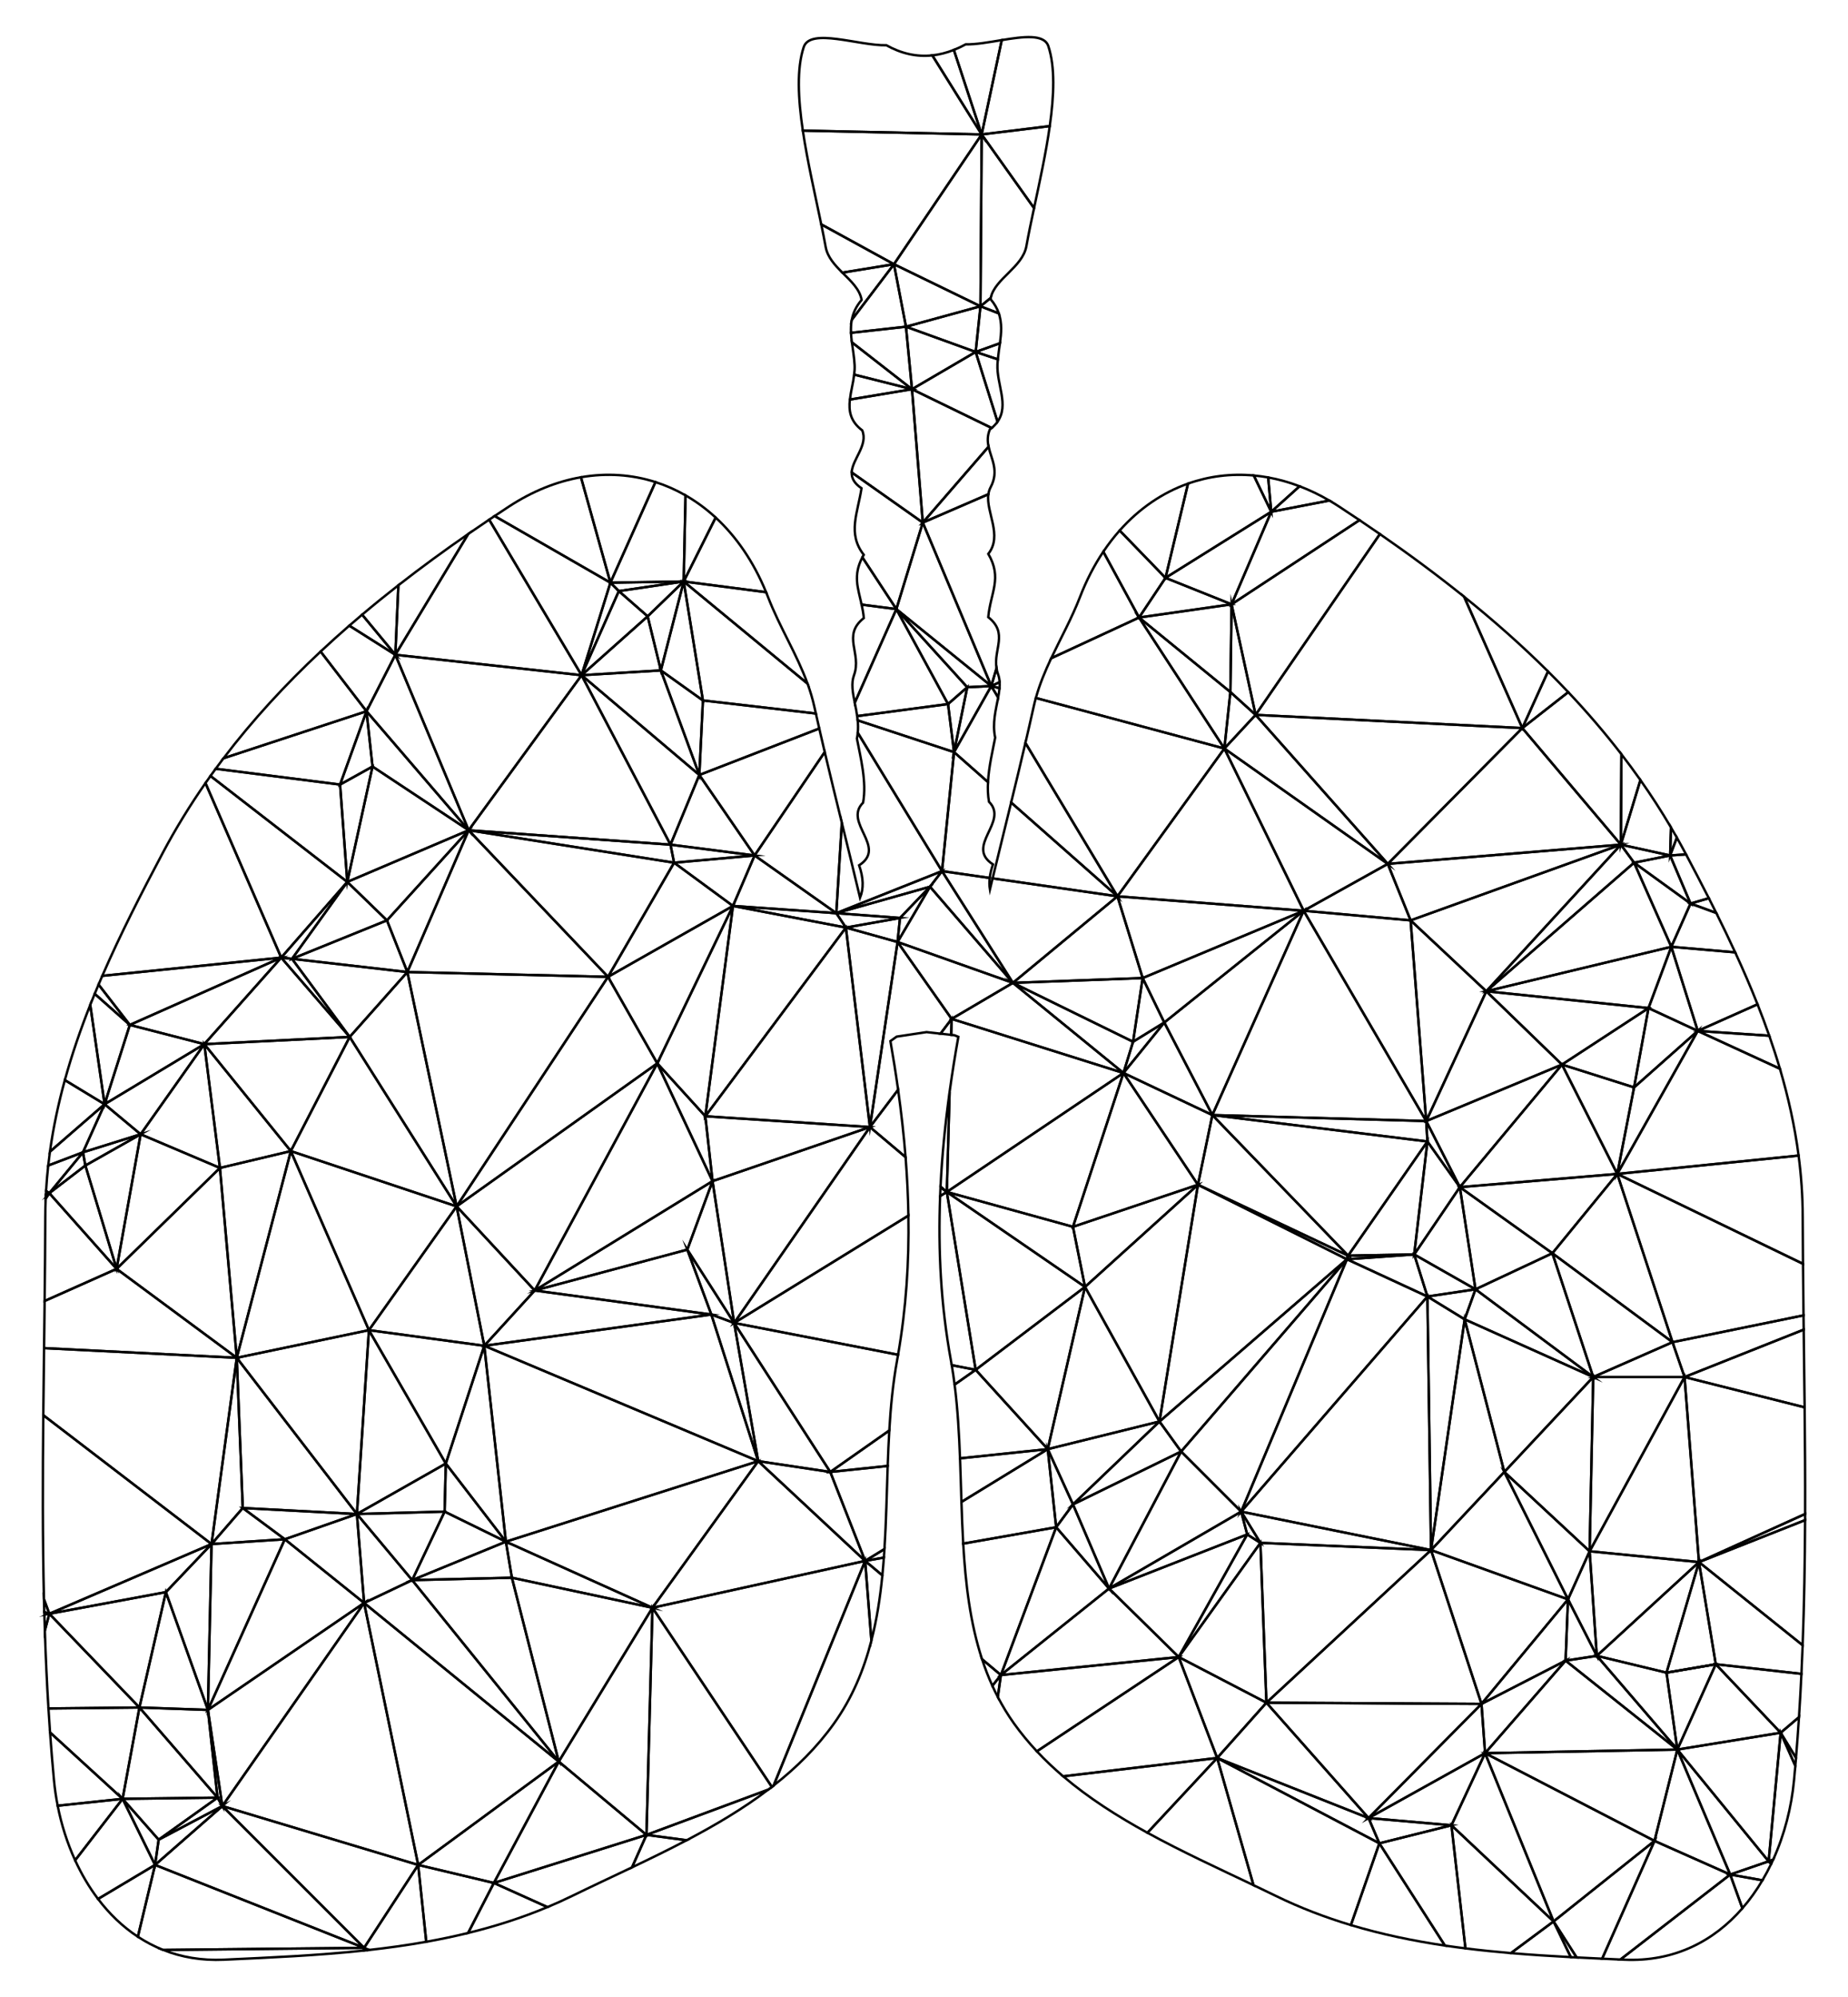 <?xml version="1.0" encoding="utf-8"?>
<!DOCTYPE svg PUBLIC "-//W3C//DTD SVG 1.1//EN" "http://www.w3.org/Graphics/SVG/1.1/DTD/svg11.dtd">
<svg xmlns="http://www.w3.org/2000/svg" xmlns:xlink="http://www.w3.org/1999/xlink" version="1.1" id="Layer_1" x="0px" y="0px" viewBox="0 0 1538.102 1661.737" enable-background="new 0 0 1538.102 1661.737" xml:space="preserve">
<g>
	<path fill="none" stroke="#000000" stroke-width="2" stroke-miterlimit="10" d="M1500.35,1369.05   c1.305-34.677,1.887-69.385,2.04-104.106l-88.339,34.925L1500.35,1369.05z"/>
	<path fill="none" stroke="#000000" stroke-width="2" stroke-miterlimit="10" d="M1501.999,1171.077   c-0.224-21.548-0.503-43.094-0.767-64.634l-99.181,39.426L1501.999,1171.077z"/>
	<path fill="none" stroke="#000000" stroke-width="2" stroke-miterlimit="10" d="M1502.389,1264.944   c0.008-1.709,0.016-3.418,0.021-5.126l-88.36,40.051L1502.389,1264.944z"/>
	<path fill="none" stroke="#000000" stroke-width="2" stroke-miterlimit="10" d="M1414.051,1299.869l88.36-40.051   c0.095-29.576-0.104-59.161-0.412-88.741l-99.948-25.208L1414.051,1299.869z"/>
	<path fill="none" stroke="#000000" stroke-width="2" stroke-miterlimit="10" d="M1500.641,1051.67   c-0.112-13.121-0.198-26.238-0.235-39.35c-0.049-17.183-1.246-34.078-3.422-50.715l-150.934,15.263L1500.641,1051.67z"/>
	<path fill="none" stroke="#000000" stroke-width="2" stroke-miterlimit="10" d="M1346.051,976.868l150.934-15.263   c-3.221-24.625-8.59-48.685-15.554-72.282l-68.38-31.455L1346.051,976.868z"/>
	<path fill="none" stroke="#000000" stroke-width="2" stroke-miterlimit="10" d="M1481.431,889.323   c-2.722-9.224-5.69-18.377-8.868-27.465l-59.512-3.99L1481.431,889.323z"/>
	<path fill="none" stroke="#000000" stroke-width="2" stroke-miterlimit="10" d="M1494.811,1462.774   c0.936-11.281,1.763-22.568,2.496-33.859l-15.256,12.953L1494.811,1462.774z"/>
	<path fill="none" stroke="#000000" stroke-width="2" stroke-miterlimit="10" d="M1403.287,710.951   c-0.177-0.334-0.354-0.668-0.531-1.002c-2.311-4.357-4.682-8.667-7.098-12.941l-5.608,14.86L1403.287,710.951z"/>
	<path fill="none" stroke="#000000" stroke-width="2" stroke-miterlimit="10" d="M1428.454,759.695   c-2.041-4.1-4.101-8.189-6.177-12.271l-15.226,4.444L1428.454,759.695z"/>
	<path fill="none" stroke="#000000" stroke-width="2" stroke-miterlimit="10" d="M1472.563,861.858   c-3.068-8.773-6.331-17.486-9.763-26.144l-49.75,22.154L1472.563,861.858z"/>
	<path fill="none" stroke="#000000" stroke-width="2" stroke-miterlimit="10" d="M1407.051,751.868l15.226-4.444   c-6.22-12.23-12.58-24.383-18.99-36.473l-13.236,0.917L1407.051,751.868z"/>
	<path fill="none" stroke="#000000" stroke-width="2" stroke-miterlimit="10" d="M1428.051,1384.869l71.291,7.995   c0.379-7.936,0.709-15.874,1.008-23.814l-86.299-69.182L1428.051,1384.869z"/>
	<path fill="none" stroke="#000000" stroke-width="2" stroke-miterlimit="10" d="M1392.051,1116.868l109.037-22.318   c-0.17-14.297-0.325-28.591-0.447-42.881l-154.591-74.802L1392.051,1116.868z"/>
	<polygon fill="none" stroke="#000000" stroke-width="2" stroke-miterlimit="10" points="1346.051,976.868 1413.051,857.868    1360.051,904.868  "/>
	<path fill="none" stroke="#000000" stroke-width="2" stroke-miterlimit="10" d="M1402.051,1145.868l99.181-39.426   c-0.049-3.964-0.096-7.928-0.143-11.892l-109.037,22.318L1402.051,1145.868z"/>
	<path fill="none" stroke="#000000" stroke-width="2" stroke-miterlimit="10" d="M1413.051,857.868l49.75-22.154   c-5.773-14.561-12.02-28.965-18.602-43.24l-53.148-4.606L1413.051,857.868z"/>
	<path fill="none" stroke="#000000" stroke-width="2" stroke-miterlimit="10" d="M1391.051,787.868l53.148,4.606   c-5.072-11-10.34-21.923-15.745-32.78l-21.403-7.826L1391.051,787.868z"/>
	<path fill="none" stroke="#000000" stroke-width="2" stroke-miterlimit="10" d="M1494.252,1469.399   c0.192-2.208,0.376-4.417,0.559-6.625l-12.76-20.905L1494.252,1469.399z"/>
	<path fill="none" stroke="#000000" stroke-width="2" stroke-miterlimit="10" d="M1482.051,1441.869l15.256-12.953   c0.78-12.012,1.461-24.029,2.035-36.051l-71.291-7.995L1482.051,1441.869z"/>
	<path fill="none" stroke="#000000" stroke-width="2" stroke-miterlimit="10" d="M1472.051,1548.869l3.799-1.473   c9.41-20.745,15.223-43.511,17.333-66.033c0.374-3.987,0.724-7.975,1.07-11.963l-12.201-27.531L1472.051,1548.869z"/>
	<path fill="none" stroke="#000000" stroke-width="2" stroke-miterlimit="10" d="M1474.261,1550.803   c0.54-1.13,1.07-2.265,1.588-3.407l-3.799,1.473L1474.261,1550.803z"/>
	<path fill="none" stroke="#000000" stroke-width="2" stroke-miterlimit="10" d="M1395.658,697.008   c-1.605-2.839-3.233-5.661-4.883-8.465l-0.724,23.325L1395.658,697.008z"/>
	<polygon fill="none" stroke="#000000" stroke-width="2" stroke-miterlimit="10" points="1472.051,1548.869 1482.051,1441.869    1396.051,1455.869  "/>
	<path fill="none" stroke="#000000" stroke-width="2" stroke-miterlimit="10" d="M1450.197,1587.941   c6.212-7.151,11.775-14.971,16.684-23.281l-26.831-4.791L1450.197,1587.941z"/>
	<polygon fill="none" stroke="#000000" stroke-width="2" stroke-miterlimit="10" points="1440.051,1559.869 1472.051,1548.869    1396.051,1455.869  "/>
	<path fill="none" stroke="#000000" stroke-width="2" stroke-miterlimit="10" d="M1440.051,1559.869l26.831,4.791   c2.651-4.486,5.112-9.113,7.38-13.857l-2.211-1.934L1440.051,1559.869z"/>
	<polygon fill="none" stroke="#000000" stroke-width="2" stroke-miterlimit="10" points="1377.051,1531.869 1440.051,1559.869    1396.051,1455.869  "/>
	<polygon fill="none" stroke="#000000" stroke-width="2" stroke-miterlimit="10" points="1482.051,1441.869 1428.051,1384.869    1396.051,1455.869  "/>
	<path fill="none" stroke="#000000" stroke-width="2" stroke-miterlimit="10" d="M1348.677,1630.584   c1.023,0.047,2.046,0.094,3.068,0.141c41.884,1.92,74.842-15.606,98.452-42.784l-10.147-28.072L1348.677,1630.584z"/>
	<path fill="none" stroke="#000000" stroke-width="2" stroke-miterlimit="10" d="M1390.051,711.868l0.724-23.325   c-7.981-13.558-16.479-26.703-25.45-39.453l-16.275,53.777L1390.051,711.868z"/>
	<polygon fill="none" stroke="#000000" stroke-width="2" stroke-miterlimit="10" points="1414.051,1299.869 1402.051,1145.868    1323.051,1290.869  "/>
	<polygon fill="none" stroke="#000000" stroke-width="2" stroke-miterlimit="10" points="1396.051,1455.869 1428.051,1384.869    1387.051,1391.869  "/>
	<path fill="none" stroke="#000000" stroke-width="2" stroke-miterlimit="10" d="M1377.051,1531.869l-43.562,98.015   c5.067,0.237,10.13,0.469,15.188,0.7l91.374-70.716L1377.051,1531.869z"/>
	<polygon fill="none" stroke="#000000" stroke-width="2" stroke-miterlimit="10" points="1323.051,1290.869 1402.051,1145.868    1326.051,1145.868  "/>
	<polygon fill="none" stroke="#000000" stroke-width="2" stroke-miterlimit="10" points="1428.051,1384.869 1414.051,1299.869    1387.051,1391.869  "/>
	<polygon fill="none" stroke="#000000" stroke-width="2" stroke-miterlimit="10" points="1413.051,857.868 1391.051,787.868    1372.051,838.868  "/>
	<polygon fill="none" stroke="#000000" stroke-width="2" stroke-miterlimit="10" points="1392.051,1116.868 1346.051,976.868    1292.051,1042.868  "/>
	<path fill="none" stroke="#000000" stroke-width="2" stroke-miterlimit="10" d="M1365.325,649.091   c-5.12-7.277-10.395-14.424-15.81-21.451l-0.464,75.229L1365.325,649.091z"/>
	
		<line fill="none" stroke="#000000" stroke-width="2" stroke-miterlimit="10" x1="1387.051" y1="1391.869" x2="1428.051" y2="1384.869"/>
	<path fill="none" stroke="#000000" stroke-width="2" stroke-miterlimit="10" d="M1349.051,702.868l0.464-75.229   c-13.873-18.003-28.682-35.205-44.26-51.691l-38.204,29.919L1349.051,702.868z"/>
	<polygon fill="none" stroke="#000000" stroke-width="2" stroke-miterlimit="10" points="1387.051,1391.869 1414.051,1299.869    1329.051,1377.869  "/>
	<polygon fill="none" stroke="#000000" stroke-width="2" stroke-miterlimit="10" points="1329.051,1377.869 1323.051,1290.869    1305.051,1330.869  "/>
	<path fill="none" stroke="#000000" stroke-width="2" stroke-miterlimit="10" d="M1293.051,1598.869l19.184,29.975   c7.088,0.367,14.174,0.71,21.254,1.041l43.562-98.015L1293.051,1598.869z"/>
	<polygon fill="none" stroke="#000000" stroke-width="2" stroke-miterlimit="10" points="1360.051,904.868 1413.051,857.868    1372.051,838.868  "/>
	<polygon fill="none" stroke="#000000" stroke-width="2" stroke-miterlimit="10" points="1329.051,1377.869 1414.051,1299.869    1323.051,1290.869  "/>
	<polygon fill="none" stroke="#000000" stroke-width="2" stroke-miterlimit="10" points="1391.051,787.868 1407.051,751.868    1360.051,717.868  "/>
	<polygon fill="none" stroke="#000000" stroke-width="2" stroke-miterlimit="10" points="1407.051,751.868 1390.051,711.868    1360.051,717.868  "/>
	<polygon fill="none" stroke="#000000" stroke-width="2" stroke-miterlimit="10" points="1387.051,1391.869 1329.051,1377.869    1396.051,1455.869  "/>
	<polygon fill="none" stroke="#000000" stroke-width="2" stroke-miterlimit="10" points="1402.051,1145.868 1392.051,1116.868    1326.051,1145.868  "/>
	<polygon fill="none" stroke="#000000" stroke-width="2" stroke-miterlimit="10" points="1323.051,1290.869 1326.051,1145.868    1252.051,1224.869  "/>
	<polygon fill="none" stroke="#000000" stroke-width="2" stroke-miterlimit="10" points="1326.051,1145.868 1392.051,1116.868    1292.051,1042.868  "/>
	<polygon fill="none" stroke="#000000" stroke-width="2" stroke-miterlimit="10" points="1396.051,1455.869 1329.051,1377.869    1303.051,1381.869  "/>
	<polygon fill="none" stroke="#000000" stroke-width="2" stroke-miterlimit="10" points="1236.051,1458.869 1377.051,1531.869    1396.051,1455.869  "/>
	<polygon fill="none" stroke="#000000" stroke-width="2" stroke-miterlimit="10" points="1236.051,1458.869 1396.051,1455.869    1303.051,1381.869  "/>
	<polygon fill="none" stroke="#000000" stroke-width="2" stroke-miterlimit="10" points="1390.051,711.868 1349.051,702.868    1360.051,717.868  "/>
	<polygon fill="none" stroke="#000000" stroke-width="2" stroke-miterlimit="10" points="1372.051,838.868 1391.051,787.868    1237.051,824.868  "/>
	<polygon fill="none" stroke="#000000" stroke-width="2" stroke-miterlimit="10" points="1237.051,824.868 1391.051,787.868    1360.051,717.868  "/>
	<polygon fill="none" stroke="#000000" stroke-width="2" stroke-miterlimit="10" points="1360.051,904.868 1372.051,838.868    1300.051,885.868  "/>
	<polygon fill="none" stroke="#000000" stroke-width="2" stroke-miterlimit="10" points="1293.051,1598.869 1377.051,1531.869    1236.051,1458.869  "/>
	<polygon fill="none" stroke="#000000" stroke-width="2" stroke-miterlimit="10" points="1372.051,838.868 1237.051,824.868    1300.051,885.868  "/>
	<polygon fill="none" stroke="#000000" stroke-width="2" stroke-miterlimit="10" points="1208.051,1518.869 1293.051,1598.869    1236.051,1458.869  "/>
	<polygon fill="none" stroke="#000000" stroke-width="2" stroke-miterlimit="10" points="1300.051,885.868 1346.051,976.868    1360.051,904.868  "/>
	<polygon fill="none" stroke="#000000" stroke-width="2" stroke-miterlimit="10" points="1360.051,717.868 1349.051,702.868    1237.051,824.868  "/>
	<polygon fill="none" stroke="#000000" stroke-width="2" stroke-miterlimit="10" points="1215.051,987.868 1346.051,976.868    1300.051,885.868  "/>
	<polygon fill="none" stroke="#000000" stroke-width="2" stroke-miterlimit="10" points="1237.051,824.868 1349.051,702.868    1174.051,765.868  "/>
	<path fill="none" stroke="#000000" stroke-width="2" stroke-miterlimit="10" d="M1305.255,575.949   c-5.515-5.837-11.128-11.583-16.829-17.243l-21.376,47.162L1305.255,575.949z"/>
	<polygon fill="none" stroke="#000000" stroke-width="2" stroke-miterlimit="10" points="1349.051,702.868 1267.051,605.868    1155.051,718.868  "/>
	<polygon fill="none" stroke="#000000" stroke-width="2" stroke-miterlimit="10" points="1174.051,765.868 1349.051,702.868    1155.051,718.868  "/>
	<polygon fill="none" stroke="#000000" stroke-width="2" stroke-miterlimit="10" points="1292.051,1042.868 1346.051,976.868    1215.051,987.868  "/>
	<polygon fill="none" stroke="#000000" stroke-width="2" stroke-miterlimit="10" points="1233.051,1417.869 1236.051,1458.869    1303.051,1381.869  "/>
	<path fill="none" stroke="#000000" stroke-width="2" stroke-miterlimit="10" d="M1307.379,1628.588   c1.618,0.087,3.237,0.172,4.855,0.256l-19.184-29.975L1307.379,1628.588z"/>
	<polygon fill="none" stroke="#000000" stroke-width="2" stroke-miterlimit="10" points="1326.051,1145.868 1292.051,1042.868    1228.051,1072.868  "/>
	<polygon fill="none" stroke="#000000" stroke-width="2" stroke-miterlimit="10" points="1219.051,1097.868 1326.051,1145.868    1228.051,1072.868  "/>
	<polygon fill="none" stroke="#000000" stroke-width="2" stroke-miterlimit="10" points="1303.051,1381.869 1329.051,1377.869    1305.051,1330.869  "/>
	<path fill="none" stroke="#000000" stroke-width="2" stroke-miterlimit="10" d="M1288.426,558.706   c-22.089-21.935-45.511-42.583-69.842-62.156l48.466,109.318L1288.426,558.706z"/>
	<polygon fill="none" stroke="#000000" stroke-width="2" stroke-miterlimit="10" points="1252.051,1224.869 1326.051,1145.868    1219.051,1097.868  "/>
	<polygon fill="none" stroke="#000000" stroke-width="2" stroke-miterlimit="10" points="1305.051,1330.869 1323.051,1290.869    1252.051,1224.869  "/>
	<polygon fill="none" stroke="#000000" stroke-width="2" stroke-miterlimit="10" points="1215.051,987.868 1300.051,885.868    1187.051,932.868  "/>
	<polygon fill="none" stroke="#000000" stroke-width="2" stroke-miterlimit="10" points="1252.051,1224.869 1191.051,1289.869    1305.051,1330.869  "/>
	<path fill="none" stroke="#000000" stroke-width="2" stroke-miterlimit="10" d="M1257.552,1625.239   c16.581,1.407,33.207,2.458,49.827,3.349l-14.329-29.719L1257.552,1625.239z"/>
	<polygon fill="none" stroke="#000000" stroke-width="2" stroke-miterlimit="10" points="1188.051,949.868 1215.051,987.868    1187.051,932.868  "/>
	<polygon fill="none" stroke="#000000" stroke-width="2" stroke-miterlimit="10" points="1305.051,1330.869 1233.051,1417.869    1303.051,1381.869  "/>
	<polygon fill="none" stroke="#000000" stroke-width="2" stroke-miterlimit="10" points="1191.051,1289.869 1233.051,1417.869    1305.051,1330.869  "/>
	<polygon fill="none" stroke="#000000" stroke-width="2" stroke-miterlimit="10" points="1300.051,885.868 1237.051,824.868    1187.051,932.868  "/>
	<polygon fill="none" stroke="#000000" stroke-width="2" stroke-miterlimit="10" points="1292.051,1042.868 1215.051,987.868    1228.051,1072.868  "/>
	<path fill="none" stroke="#000000" stroke-width="2" stroke-miterlimit="10" d="M1208.051,1518.869l11.641,102.439   c12.578,1.575,25.206,2.858,37.861,3.931l35.498-26.37L1208.051,1518.869z"/>
	<path fill="none" stroke="#000000" stroke-width="2" stroke-miterlimit="10" d="M1045.05,594.868l103.444-150.464   c-5.633-3.903-11.29-7.765-16.967-11.587l-106.477,70.05L1045.05,594.868z"/>
	<path fill="none" stroke="#000000" stroke-width="2" stroke-miterlimit="10" d="M1267.051,605.868l-48.466-109.318   c-22.692-18.254-46.172-35.576-70.09-52.146L1045.05,594.868L1267.051,605.868z"/>
	<polygon fill="none" stroke="#000000" stroke-width="2" stroke-miterlimit="10" points="1267.051,605.868 1045.05,594.868    1155.051,718.868  "/>
	<polygon fill="none" stroke="#000000" stroke-width="2" stroke-miterlimit="10" points="1188.051,1078.868 1191.051,1289.869    1219.051,1097.868  "/>
	<path fill="none" stroke="#000000" stroke-width="2" stroke-miterlimit="10" d="M1148.051,1533.869l54.554,85.105   c5.684,0.844,11.38,1.62,17.087,2.334l-11.641-102.439L1148.051,1533.869z"/>
	<polygon fill="none" stroke="#000000" stroke-width="2" stroke-miterlimit="10" points="1228.051,1072.868 1215.051,987.868    1177.051,1043.868  "/>
	<polygon fill="none" stroke="#000000" stroke-width="2" stroke-miterlimit="10" points="1219.051,1097.868 1191.051,1289.869    1252.051,1224.869  "/>
	<polygon fill="none" stroke="#000000" stroke-width="2" stroke-miterlimit="10" points="1033.05,1257.869 1191.051,1289.869    1188.051,1078.868  "/>
	<path fill="none" stroke="#000000" stroke-width="2" stroke-miterlimit="10" d="M1025.05,502.868l106.477-70.05   c-5.612-3.777-11.242-7.518-16.888-11.221c-2.726-1.788-5.464-3.477-8.211-5.079l-48.377,9.35L1025.05,502.868z"/>
	<polygon fill="none" stroke="#000000" stroke-width="2" stroke-miterlimit="10" points="1191.051,1289.869 1054.05,1416.869    1233.051,1417.869  "/>
	<polygon fill="none" stroke="#000000" stroke-width="2" stroke-miterlimit="10" points="1233.051,1417.869 1139.051,1512.869    1236.051,1458.869  "/>
	<polygon fill="none" stroke="#000000" stroke-width="2" stroke-miterlimit="10" points="1237.051,824.868 1174.051,765.868    1187.051,932.868  "/>
	<polygon fill="none" stroke="#000000" stroke-width="2" stroke-miterlimit="10" points="1139.051,1512.869 1208.051,1518.869    1236.051,1458.869  "/>
	<polygon fill="none" stroke="#000000" stroke-width="2" stroke-miterlimit="10" points="1228.051,1072.868 1177.051,1043.868    1188.051,1078.868  "/>
	<polygon fill="none" stroke="#000000" stroke-width="2" stroke-miterlimit="10" points="1054.05,1416.869 1139.051,1512.869    1233.051,1417.869  "/>
	<polygon fill="none" stroke="#000000" stroke-width="2" stroke-miterlimit="10" points="1219.051,1097.868 1228.051,1072.868    1188.051,1078.868  "/>
	<polygon fill="none" stroke="#000000" stroke-width="2" stroke-miterlimit="10" points="1174.051,765.868 1085.05,757.868    1187.051,932.868  "/>
	<polygon fill="none" stroke="#000000" stroke-width="2" stroke-miterlimit="10" points="1121.051,1047.868 1033.05,1257.869    1188.051,1078.868  "/>
	<path fill="none" stroke="#000000" stroke-width="2" stroke-miterlimit="10" d="M1124.362,1601.925   c25.667,7.712,51.82,13.124,78.242,17.048l-54.554-85.105L1124.362,1601.925z"/>
	<polygon fill="none" stroke="#000000" stroke-width="2" stroke-miterlimit="10" points="1033.05,1257.869 1049.05,1283.869    1191.051,1289.869  "/>
	<polygon fill="none" stroke="#000000" stroke-width="2" stroke-miterlimit="10" points="1177.051,1043.868 1215.051,987.868    1188.051,949.868  "/>
	<polygon fill="none" stroke="#000000" stroke-width="2" stroke-miterlimit="10" points="1085.05,757.868 1009.05,927.868    1187.051,932.868  "/>
	<polygon fill="none" stroke="#000000" stroke-width="2" stroke-miterlimit="10" points="1049.05,1283.869 1054.05,1416.869    1191.051,1289.869  "/>
	<polygon fill="none" stroke="#000000" stroke-width="2" stroke-miterlimit="10" points="1139.051,1512.869 1148.051,1533.869    1208.051,1518.869  "/>
	<polygon fill="none" stroke="#000000" stroke-width="2" stroke-miterlimit="10" points="983.05,1207.869 1033.05,1257.869    1121.051,1047.868  "/>
	<polygon fill="none" stroke="#000000" stroke-width="2" stroke-miterlimit="10" points="1188.051,949.868 1122.051,1044.868    1177.051,1043.868  "/>
	<polygon fill="none" stroke="#000000" stroke-width="2" stroke-miterlimit="10" points="1177.051,1043.868 1121.051,1047.868    1188.051,1078.868  "/>
	<polygon fill="none" stroke="#000000" stroke-width="2" stroke-miterlimit="10" points="1187.051,932.868 1009.05,927.868    1188.051,949.868  "/>
	<polygon fill="none" stroke="#000000" stroke-width="2" stroke-miterlimit="10" points="1188.051,949.868 1009.05,927.868    1122.051,1044.868  "/>
	<path fill="none" stroke="#000000" stroke-width="2" stroke-miterlimit="10" d="M1106.427,416.518   c-8.197-4.781-16.477-8.731-24.778-11.889l-23.599,21.239L1106.427,416.518z"/>
	<polygon fill="none" stroke="#000000" stroke-width="2" stroke-miterlimit="10" points="1122.051,1044.868 1121.051,1047.868    1177.051,1043.868  "/>
	<polygon fill="none" stroke="#000000" stroke-width="2" stroke-miterlimit="10" points="1045.05,594.868 1019.05,622.868    1155.051,718.868  "/>
	<polygon fill="none" stroke="#000000" stroke-width="2" stroke-miterlimit="10" points="1155.051,718.868 1085.05,757.868    1174.051,765.868  "/>
	<polygon fill="none" stroke="#000000" stroke-width="2" stroke-miterlimit="10" points="1121.051,1047.868 965.05,1182.869    983.05,1207.869  "/>
	<polygon fill="none" stroke="#000000" stroke-width="2" stroke-miterlimit="10" points="1009.05,927.868 997.05,985.868    1122.051,1044.868  "/>
	<polygon fill="none" stroke="#000000" stroke-width="2" stroke-miterlimit="10" points="1155.051,718.868 1019.05,622.868    1085.05,757.868  "/>
	<polygon fill="none" stroke="#000000" stroke-width="2" stroke-miterlimit="10" points="969.05,850.868 1009.05,927.868    1085.05,757.868  "/>
	<path fill="none" stroke="#000000" stroke-width="2" stroke-miterlimit="10" d="M1148.051,1533.869l-135-71l30.237,105.828   c6.24,2.971,12.446,5.946,18.586,8.946c20.415,9.974,41.287,17.911,62.49,24.282L1148.051,1533.869z"/>
	<polygon fill="none" stroke="#000000" stroke-width="2" stroke-miterlimit="10" points="1013.05,1462.869 1148.051,1533.869    1139.051,1512.869  "/>
	<polygon fill="none" stroke="#000000" stroke-width="2" stroke-miterlimit="10" points="1054.05,1416.869 1013.05,1462.869    1139.051,1512.869  "/>
	<path fill="none" stroke="#000000" stroke-width="2" stroke-miterlimit="10" d="M955.017,1525.102   c28.675,15.732,58.895,29.611,88.27,43.596l-30.237-105.828L955.017,1525.102z"/>
	<polygon fill="none" stroke="#000000" stroke-width="2" stroke-miterlimit="10" points="1045.05,594.868 1025.05,502.868    1024.05,575.868  "/>
	<polygon fill="none" stroke="#000000" stroke-width="2" stroke-miterlimit="10" points="997.05,985.868 965.05,1182.869    1121.051,1047.868  "/>
	<path fill="none" stroke="#000000" stroke-width="2" stroke-miterlimit="10" d="M1081.65,404.629   c-8.713-3.315-17.448-5.753-26.133-7.328l2.534,28.567L1081.65,404.629z"/>
	<polygon fill="none" stroke="#000000" stroke-width="2" stroke-miterlimit="10" points="1122.051,1044.868 997.05,985.868    1121.051,1047.868  "/>
	<polygon fill="none" stroke="#000000" stroke-width="2" stroke-miterlimit="10" points="903.05,1070.868 965.05,1182.869    997.05,985.868  "/>
	<polygon fill="none" stroke="#000000" stroke-width="2" stroke-miterlimit="10" points="1049.05,1283.869 981.05,1378.869    1054.05,1416.869  "/>
	<path fill="none" stroke="#000000" stroke-width="2" stroke-miterlimit="10" d="M1055.516,397.301   c-4.009-0.727-8.006-1.272-11.986-1.636l14.521,30.203L1055.516,397.301z"/>
	<polygon fill="none" stroke="#000000" stroke-width="2" stroke-miterlimit="10" points="951.05,813.868 969.05,850.868    1085.05,757.868  "/>
	<polygon fill="none" stroke="#000000" stroke-width="2" stroke-miterlimit="10" points="1019.05,622.868 930.05,745.868    1085.05,757.868  "/>
	<polygon fill="none" stroke="#000000" stroke-width="2" stroke-miterlimit="10" points="1085.05,757.868 930.05,745.868    951.05,813.868  "/>
	<polygon fill="none" stroke="#000000" stroke-width="2" stroke-miterlimit="10" points="1038.05,1276.869 1049.05,1283.869    1033.05,1257.869  "/>
	<polygon fill="none" stroke="#000000" stroke-width="2" stroke-miterlimit="10" points="1038.05,1276.869 981.05,1378.869    1049.05,1283.869  "/>
	<polygon fill="none" stroke="#000000" stroke-width="2" stroke-miterlimit="10" points="1058.05,425.868 970.05,480.868    1025.05,502.868  "/>
	<path fill="none" stroke="#000000" stroke-width="2" stroke-miterlimit="10" d="M1058.05,425.868l-14.521-30.203   c-18.899-1.728-37.395,0.61-54.73,6.75l-18.75,78.453L1058.05,425.868z"/>
	<polygon fill="none" stroke="#000000" stroke-width="2" stroke-miterlimit="10" points="981.05,1378.869 1013.05,1462.869    1054.05,1416.869  "/>
	<path fill="none" stroke="#000000" stroke-width="2" stroke-miterlimit="10" d="M988.8,402.415   c-21.167,7.498-40.594,20.671-56.901,39.043l38.152,39.409L988.8,402.415z"/>
	<polygon fill="none" stroke="#000000" stroke-width="2" stroke-miterlimit="10" points="923.05,1321.869 981.05,1378.869    1038.05,1276.869  "/>
	<polygon fill="none" stroke="#000000" stroke-width="2" stroke-miterlimit="10" points="1024.05,575.868 1019.05,622.868    1045.05,594.868  "/>
	<polygon fill="none" stroke="#000000" stroke-width="2" stroke-miterlimit="10" points="1025.05,502.868 948.05,513.868    1024.05,575.868  "/>
	<polygon fill="none" stroke="#000000" stroke-width="2" stroke-miterlimit="10" points="923.05,1321.869 1038.05,1276.869    1033.05,1257.869  "/>
	<path fill="none" stroke="#000000" stroke-width="2" stroke-miterlimit="10" d="M884.887,1478.142   c21.108,17.962,45.015,33.18,70.13,46.959l58.033-62.233L884.887,1478.142z"/>
	<polygon fill="none" stroke="#000000" stroke-width="2" stroke-miterlimit="10" points="983.05,1207.869 923.05,1321.869    1033.05,1257.869  "/>
	<polygon fill="none" stroke="#000000" stroke-width="2" stroke-miterlimit="10" points="948.05,513.868 1019.05,622.868    1024.05,575.868  "/>
	<polygon fill="none" stroke="#000000" stroke-width="2" stroke-miterlimit="10" points="970.05,480.868 948.05,513.868    1025.05,502.868  "/>
	<polygon fill="none" stroke="#000000" stroke-width="2" stroke-miterlimit="10" points="969.05,850.868 935.05,892.868    1009.05,927.868  "/>
	<polygon fill="none" stroke="#000000" stroke-width="2" stroke-miterlimit="10" points="893.05,1251.869 923.05,1321.869    983.05,1207.869  "/>
	<polygon fill="none" stroke="#000000" stroke-width="2" stroke-miterlimit="10" points="893.05,1020.868 903.05,1070.868    997.05,985.868  "/>
	<path fill="none" stroke="#000000" stroke-width="2" stroke-miterlimit="10" d="M948.05,513.868l-73.124,33.887   c-5.024,10.636-9.566,21.477-12.779,33.057l156.904,42.057L948.05,513.868z"/>
	<path fill="none" stroke="#000000" stroke-width="2" stroke-miterlimit="10" d="M831.902,572.704   c0.146-1.729,0.188-3.414,0.094-5.055l-6.946,3.219L831.902,572.704z"/>
	<path fill="none" stroke="#000000" stroke-width="2" stroke-miterlimit="10" d="M1019.05,622.868l-156.904-42.057   c-0.656,2.365-1.264,4.757-1.801,7.189c-2.223,10.056-4.538,20.128-6.891,30.209l76.596,127.659L1019.05,622.868z"/>
	<path fill="none" stroke="#000000" stroke-width="2" stroke-miterlimit="10" d="M830.78,580.418   c0.498-2.653,0.911-5.227,1.121-7.714l-6.851-1.836L830.78,580.418z"/>
	<polygon fill="none" stroke="#000000" stroke-width="2" stroke-miterlimit="10" points="943.05,866.868 935.05,892.868    969.05,850.868  "/>
	<path fill="none" stroke="#000000" stroke-width="2" stroke-miterlimit="10" d="M833.05,1393.869l-2.576,18.229   c3.933,7.564,8.389,14.93,13.472,22.057c5.846,8.197,12.234,15.888,19.048,23.174l118.056-78.459L833.05,1393.869z"/>
	<polygon fill="none" stroke="#000000" stroke-width="2" stroke-miterlimit="10" points="1009.05,927.868 935.05,892.868    997.05,985.868  "/>
	<path fill="none" stroke="#000000" stroke-width="2" stroke-miterlimit="10" d="M981.05,1378.869l-118.056,78.459   c6.871,7.348,14.195,14.264,21.892,20.814l128.163-15.273L981.05,1378.869z"/>
	<path fill="none" stroke="#000000" stroke-width="2" stroke-miterlimit="10" d="M794.05,625.868l28.262,24.937   c0.683-12.911,3.9-26.135,5.982-36.987c-2.554-11.902,0.576-23.224,2.487-33.4l-5.73-9.55L794.05,625.868z"/>
	<path fill="none" stroke="#000000" stroke-width="2" stroke-miterlimit="10" d="M853.455,618.209   c-3.851,16.498-7.835,33.029-11.881,49.591l88.477,78.068L853.455,618.209z"/>
	<polygon fill="none" stroke="#000000" stroke-width="2" stroke-miterlimit="10" points="997.05,985.868 935.05,892.868    893.05,1020.868  "/>
	<polygon fill="none" stroke="#000000" stroke-width="2" stroke-miterlimit="10" points="965.05,1182.869 893.05,1251.869    983.05,1207.869  "/>
	<polygon fill="none" stroke="#000000" stroke-width="2" stroke-miterlimit="10" points="833.05,1393.869 981.05,1378.869    923.05,1321.869  "/>
	<polygon fill="none" stroke="#000000" stroke-width="2" stroke-miterlimit="10" points="903.05,1070.868 872.05,1205.869    965.05,1182.869  "/>
	<polygon fill="none" stroke="#000000" stroke-width="2" stroke-miterlimit="10" points="965.05,1182.869 872.05,1205.869    893.05,1251.869  "/>
	<polygon fill="none" stroke="#000000" stroke-width="2" stroke-miterlimit="10" points="943.05,866.868 969.05,850.868    951.05,813.868  "/>
	<path fill="none" stroke="#000000" stroke-width="2" stroke-miterlimit="10" d="M970.05,480.868l-38.152-39.409   c-4.82,5.43-9.369,11.31-13.607,17.637l29.759,54.773L970.05,480.868z"/>
	<polygon fill="none" stroke="#000000" stroke-width="2" stroke-miterlimit="10" points="812.05,1139.868 872.05,1205.869    903.05,1070.868  "/>
	<polygon fill="none" stroke="#000000" stroke-width="2" stroke-miterlimit="10" points="893.05,1251.869 879.05,1270.869    923.05,1321.869  "/>
	<path fill="none" stroke="#000000" stroke-width="2" stroke-miterlimit="10" d="M841.573,667.8   c-5.128,20.991-10.326,42.034-15.421,63.124l103.898,14.944L841.573,667.8z"/>
	<path fill="none" stroke="#000000" stroke-width="2" stroke-miterlimit="10" d="M784.05,724.868l39.703,5.711   c0.406-3.501,1.293-7.234,2.692-11.285c-23.609-15.213,13.459-35.438-3.299-52.114c-0.957-5.254-1.129-10.786-0.834-16.375   l-28.262-24.937L784.05,724.868z"/>
	<path fill="none" stroke="#000000" stroke-width="2" stroke-miterlimit="10" d="M918.292,459.095   c-7.494,11.188-14.027,23.753-19.391,37.64l0.003,0.005c-6.922,17.92-16.043,34.216-23.978,51.015l73.124-33.887L918.292,459.095z"/>
	<path fill="none" stroke="#000000" stroke-width="2" stroke-miterlimit="10" d="M831.996,567.649   c-0.128-2.246-0.512-4.408-1.271-6.472c-0.639-1.737-1.066-3.439-1.331-5.108l-4.343,14.799L831.996,567.649z"/>
	<polygon fill="none" stroke="#000000" stroke-width="2" stroke-miterlimit="10" points="951.05,813.868 843.05,817.868    943.05,866.868  "/>
	<polygon fill="none" stroke="#000000" stroke-width="2" stroke-miterlimit="10" points="930.05,745.868 843.05,817.868    951.05,813.868  "/>
	<path fill="none" stroke="#000000" stroke-width="2" stroke-miterlimit="10" d="M825.05,570.868l4.343-14.799   c-2.556-16.088,9.924-29.225-6.871-42.522c1.985-20.756,11.834-32.381,0.046-52.642c12.169-15.438-2.103-34.669,0.069-49.642   l-54.587,23.605L825.05,570.868z"/>
	<polygon fill="none" stroke="#000000" stroke-width="2" stroke-miterlimit="10" points="935.05,892.868 788.05,991.868    893.05,1020.868  "/>
	<polygon fill="none" stroke="#000000" stroke-width="2" stroke-miterlimit="10" points="843.05,817.868 935.05,892.868    943.05,866.868  "/>
	<path fill="none" stroke="#000000" stroke-width="2" stroke-miterlimit="10" d="M873.727,104.928   c3.607-25.582,4.518-49.345-1.177-66.495c-3.42-10.298-20.718-8.031-38.786-5.067l-16.713,78.502L873.727,104.928z"/>
	<polygon fill="none" stroke="#000000" stroke-width="2" stroke-miterlimit="10" points="792.05,847.868 935.05,892.868    843.05,817.868  "/>
	<path fill="none" stroke="#000000" stroke-width="2" stroke-miterlimit="10" d="M935.05,892.868l-143-45l-0.369,13.282l2.673,0.299   l3.282,1.313c-2.716,15.25-5.158,30.52-7.273,45.811l-2.314,83.295L935.05,892.868z"/>
	<path fill="none" stroke="#000000" stroke-width="2" stroke-miterlimit="10" d="M860.644,173.172   c4.691-22.005,9.921-45.821,13.082-68.244l-56.677,6.94L860.644,173.172z"/>
	<path fill="none" stroke="#000000" stroke-width="2" stroke-miterlimit="10" d="M843.05,817.868l87-72l-103.898-14.944   c-0.743,3.076-1.492,6.151-2.23,9.229c-0.504-3.022-0.562-6.19-0.17-9.574l-39.703-5.711L843.05,817.868z"/>
	<polygon fill="none" stroke="#000000" stroke-width="2" stroke-miterlimit="10" points="879.05,1270.869 833.05,1393.869    923.05,1321.869  "/>
	<polygon fill="none" stroke="#000000" stroke-width="2" stroke-miterlimit="10" points="893.05,1020.868 788.05,991.868    903.05,1070.868  "/>
	<polygon fill="none" stroke="#000000" stroke-width="2" stroke-miterlimit="10" points="788.05,991.868 812.05,1139.868    903.05,1070.868  "/>
	<polygon fill="none" stroke="#000000" stroke-width="2" stroke-miterlimit="10" points="768.05,434.868 746.05,506.868    825.05,570.868  "/>
	<path fill="none" stroke="#000000" stroke-width="2" stroke-miterlimit="10" d="M831.321,260.789   c-1.363-4.023-3.554-8.008-6.95-11.947c0.052-0.309,0.125-0.609,0.19-0.913l-8.51,6.939L831.321,260.789z"/>
	<polygon fill="none" stroke="#000000" stroke-width="2" stroke-miterlimit="10" points="872.05,1205.869 879.05,1270.869    893.05,1251.869  "/>
	<polygon fill="none" stroke="#000000" stroke-width="2" stroke-miterlimit="10" points="843.05,817.868 784.05,724.868    774.05,737.868  "/>
	<path fill="none" stroke="#000000" stroke-width="2" stroke-miterlimit="10" d="M833.764,33.366   c-10.626,1.743-21.517,3.727-30.009,3.538c-3.328,1.819-6.615,3.357-9.864,4.642l23.16,70.322L833.764,33.366z"/>
	<path fill="none" stroke="#000000" stroke-width="2" stroke-miterlimit="10" d="M822.637,411.263   c0.287-1.98,0.85-3.889,1.812-5.701c7.324-13.8,0.576-23.386-1.658-33.856l-54.74,63.162L822.637,411.263z"/>
	<path fill="none" stroke="#000000" stroke-width="2" stroke-miterlimit="10" d="M872.05,1205.869l-71.833,43.95   c0.375,11.602,0.808,23.181,1.469,34.673l77.364-13.624L872.05,1205.869z"/>
	<path fill="none" stroke="#000000" stroke-width="2" stroke-miterlimit="10" d="M735.653,1296.121   c0.173-2.362,0.337-4.726,0.487-7.097l-16.09,9.845L735.653,1296.121z"/>
	<path fill="none" stroke="#000000" stroke-width="2" stroke-miterlimit="10" d="M879.05,1270.869l-77.364,13.624   c1.916,33.323,5.759,65.91,15.676,96.187l15.688,13.189L879.05,1270.869z"/>
	<path fill="none" stroke="#000000" stroke-width="2" stroke-miterlimit="10" d="M734.391,1310.925   c0.484-4.911,0.901-9.847,1.263-14.804l-15.603,2.748L734.391,1310.925z"/>
	<path fill="none" stroke="#000000" stroke-width="2" stroke-miterlimit="10" d="M816.05,254.868l8.51-6.939   c3.485-16.151,26.54-25.403,29.726-43.183c1.753-9.78,3.986-20.446,6.358-31.574l-43.594-61.304L816.05,254.868z"/>
	<polygon fill="none" stroke="#000000" stroke-width="2" stroke-miterlimit="10" points="817.05,111.867 744.05,219.868    816.05,254.868  "/>
	<polygon fill="none" stroke="#000000" stroke-width="2" stroke-miterlimit="10" points="825.05,570.868 746.05,506.868    805.05,571.868  "/>
	<path fill="none" stroke="#000000" stroke-width="2" stroke-miterlimit="10" d="M738.831,1219.853   c0.343-9.865,0.751-19.706,1.329-29.483l-49.11,34.499L738.831,1219.853z"/>
	<path fill="none" stroke="#000000" stroke-width="2" stroke-miterlimit="10" d="M812.05,1139.868l-17.524,12.31   c2.541,20.059,3.721,40.633,4.51,61.354l73.014-7.664L812.05,1139.868z"/>
	<path fill="none" stroke="#000000" stroke-width="2" stroke-miterlimit="10" d="M720.05,1298.869l16.09-9.845   c1.442-22.848,1.889-46.076,2.691-69.171l-47.781,5.016L720.05,1298.869z"/>
	<path fill="none" stroke="#000000" stroke-width="2" stroke-miterlimit="10" d="M799.036,1213.533   c0.46,12.071,0.79,24.19,1.181,36.286l71.833-43.95L799.036,1213.533z"/>
	<path fill="none" stroke="#000000" stroke-width="2" stroke-miterlimit="10" d="M790.364,908.573   c-3.628,26.235-6.268,52.528-7.553,78.875l5.239,4.421L790.364,908.573z"/>
	<path fill="none" stroke="#000000" stroke-width="2" stroke-miterlimit="10" d="M753.708,962.892   c-1.486-18.716-3.594-37.405-6.205-56.064l-23.453,31.04L753.708,962.892z"/>
	<polygon fill="none" stroke="#000000" stroke-width="2" stroke-miterlimit="10" points="782.768,860.153 791.681,861.15    792.05,847.868  "/>
	<path fill="none" stroke="#000000" stroke-width="2" stroke-miterlimit="10" d="M830.497,299.016   c0.432-4.487,1.166-8.956,1.771-13.397l-20.218,7.248L830.497,299.016z"/>
	<path fill="none" stroke="#000000" stroke-width="2" stroke-miterlimit="10" d="M812.05,292.868l20.218-7.248   c1.145-8.396,1.809-16.693-0.947-24.831l-15.271-5.921L812.05,292.868z"/>
	<polygon fill="none" stroke="#000000" stroke-width="2" stroke-miterlimit="10" points="805.05,571.868 794.05,625.868    825.05,570.868  "/>
	<polygon fill="none" stroke="#000000" stroke-width="2" stroke-miterlimit="10" points="774.05,737.868 747.05,783.868    843.05,817.868  "/>
	<path fill="none" stroke="#000000" stroke-width="2" stroke-miterlimit="10" d="M830.245,350.919   c9.81-13.966-0.821-31.005-0.05-47.805c0.063-1.367,0.169-2.733,0.301-4.097l-18.446-6.149L830.245,350.919z"/>
	<polygon fill="none" stroke="#000000" stroke-width="2" stroke-miterlimit="10" points="789.05,585.868 794.05,625.868    805.05,571.868  "/>
	<polygon fill="none" stroke="#000000" stroke-width="2" stroke-miterlimit="10" points="747.05,783.868 792.05,847.868    843.05,817.868  "/>
	<path fill="none" stroke="#000000" stroke-width="2" stroke-miterlimit="10" d="M759.05,323.868l66.343,32.275   c2.003-1.685,3.592-3.43,4.852-5.224l-18.195-58.051L759.05,323.868z"/>
	<path fill="none" stroke="#000000" stroke-width="2" stroke-miterlimit="10" d="M825.955,1402.812   c1.422,3.127,2.927,6.223,4.52,9.285l2.576-18.229L825.955,1402.812z"/>
	<path fill="none" stroke="#000000" stroke-width="2" stroke-miterlimit="10" d="M793.89,41.545   c-6.104,2.414-12.071,3.906-17.91,4.535l41.07,65.788L793.89,41.545z"/>
	<path fill="none" stroke="#000000" stroke-width="2" stroke-miterlimit="10" d="M768.05,434.868l54.74-63.162   c-0.957-4.483-1.091-9.127,1.07-14.335c0.54-0.405,1.042-0.816,1.532-1.228l-66.343-32.275L768.05,434.868z"/>
	<path fill="none" stroke="#000000" stroke-width="2" stroke-miterlimit="10" d="M725.267,1365.156   c4.509-17.519,7.297-35.692,9.123-54.232l-14.341-12.056L725.267,1365.156z"/>
	<path fill="none" stroke="#000000" stroke-width="2" stroke-miterlimit="10" d="M817.362,1380.68   c2.466,7.529,5.31,14.914,8.593,22.132l7.095-8.943L817.362,1380.68z"/>
	<path fill="none" stroke="#000000" stroke-width="2" stroke-miterlimit="10" d="M643.901,1485.781   c19.063-14.974,36.172-31.89,50.251-51.628c15.117-21.194,24.8-44.455,31.116-68.996l-5.217-66.288L643.901,1485.781z"/>
	<polygon fill="none" stroke="#000000" stroke-width="2" stroke-miterlimit="10" points="749.05,763.868 747.05,783.868    774.05,737.868  "/>
	<path fill="none" stroke="#000000" stroke-width="2" stroke-miterlimit="10" d="M788.05,991.868l-5.579,3.436   c-1.743,45.373,0.62,90.901,8.947,136.554c0.251,1.379,0.491,2.762,0.726,4.148l19.906,3.862L788.05,991.868z"/>
	<path fill="none" stroke="#000000" stroke-width="2" stroke-miterlimit="10" d="M747.469,1127.338   c6.726-38.689,9.222-77.286,8.601-115.776l-145.02,89.306L747.469,1127.338z"/>
	<path fill="none" stroke="#000000" stroke-width="2" stroke-miterlimit="10" d="M775.98,46.08   c-13.376,1.439-26.084-1.629-38.241-8.426c-22.932,0.51-63.363-14.827-68.795,1.529c-5.919,17.821-4.702,42.783-0.74,69.507   l148.845,3.178L775.98,46.08z"/>
	<polygon fill="none" stroke="#000000" stroke-width="2" stroke-miterlimit="10" points="816.05,254.868 754.05,271.868    812.05,292.868  "/>
	<polygon fill="none" stroke="#000000" stroke-width="2" stroke-miterlimit="10" points="744.05,219.868 754.05,271.868    816.05,254.868  "/>
	<path fill="none" stroke="#000000" stroke-width="2" stroke-miterlimit="10" d="M817.05,111.867l-148.845-3.178   c3.852,25.982,10.294,53.62,15.334,78.013l60.511,33.165L817.05,111.867z"/>
	<path fill="none" stroke="#000000" stroke-width="2" stroke-miterlimit="10" d="M683.539,186.703   c1.348,6.526,2.6,12.828,3.669,18.793c1.526,8.515,7.612,15.073,13.924,21.37l42.919-6.998L683.539,186.703z"/>
	<polygon fill="none" stroke="#000000" stroke-width="2" stroke-miterlimit="10" points="746.05,506.868 789.05,585.868    805.05,571.868  "/>
	<path fill="none" stroke="#000000" stroke-width="2" stroke-miterlimit="10" d="M691.05,1224.869l49.11-34.499   c1.175-19.882,3.052-39.498,6.52-58.512c0.275-1.507,0.527-3.013,0.789-4.52l-136.419-26.469L691.05,1224.869z"/>
	<path fill="none" stroke="#000000" stroke-width="2" stroke-miterlimit="10" d="M792.144,1136.006   c0.908,5.348,1.694,10.741,2.382,16.172l17.524-12.31L792.144,1136.006z"/>
	<polygon fill="none" stroke="#000000" stroke-width="2" stroke-miterlimit="10" points="754.05,271.868 759.05,323.868    812.05,292.868  "/>
	<path fill="none" stroke="#000000" stroke-width="2" stroke-miterlimit="10" d="M794.05,625.868l-80.175-26.422   c0.323,3.382,0.399,6.837,0.055,10.352l70.12,115.069L794.05,625.868z"/>
	<path fill="none" stroke="#000000" stroke-width="2" stroke-miterlimit="10" d="M784.05,724.868l-70.12-115.069   c-0.155,1.579-0.385,3.168-0.729,4.769c2.983,15.549,8.315,35.974,5.148,53.362c-16.759,16.677,20.309,36.902-3.299,52.114   c3.706,10.734,3.87,19.253,0.795,27.081c-4.964-20.86-10.086-41.674-15.182-62.44l-4.613,75.183L784.05,724.868z"/>
	<path fill="none" stroke="#000000" stroke-width="2" stroke-miterlimit="10" d="M782.811,987.448   c-0.128,2.618-0.24,5.237-0.34,7.857l5.579-3.436L782.811,987.448z"/>
	<path fill="none" stroke="#000000" stroke-width="2" stroke-miterlimit="10" d="M611.05,1100.868l145.02-89.306   c-0.262-16.243-1.076-32.467-2.362-48.67l-29.658-25.024L611.05,1100.868z"/>
	<path fill="none" stroke="#000000" stroke-width="2" stroke-miterlimit="10" d="M746.05,506.868l-34.628,77.912   c0.722,3.583,1.488,7.293,2.028,11.107l75.6-10.019L746.05,506.868z"/>
	<path fill="none" stroke="#000000" stroke-width="2" stroke-miterlimit="10" d="M789.05,585.868l-75.6,10.019   c0.166,1.177,0.31,2.363,0.424,3.559l80.175,26.422L789.05,585.868z"/>
	<polygon fill="none" stroke="#000000" stroke-width="2" stroke-miterlimit="10" points="784.05,724.868 696.05,759.868    774.05,737.868  "/>
	<path fill="none" stroke="#000000" stroke-width="2" stroke-miterlimit="10" d="M747.05,783.868l-23,154l23.453-31.04   c-1.892-13.52-4.042-27.024-6.407-40.512l5.21-3.705l24.87-3.755h0.004l11.589,1.297l9.282-12.285L747.05,783.868z"/>
	<path fill="none" stroke="#000000" stroke-width="2" stroke-miterlimit="10" d="M696.05,759.868l4.613-75.183   c-4.827-19.669-9.624-39.296-14.242-58.876l-58.37,86.059L696.05,759.868z"/>
	<polygon fill="none" stroke="#000000" stroke-width="2" stroke-miterlimit="10" points="724.05,937.868 747.05,783.868    704.05,771.868  "/>
	<path fill="none" stroke="#000000" stroke-width="2" stroke-miterlimit="10" d="M759.05,323.868l-51.69,8.615   c-1.06,9.336,0.243,18.103,10.273,25.638c5.114,12.324-8.311,24.005-8.748,35.011l59.164,41.736L759.05,323.868z"/>
	<polygon fill="none" stroke="#000000" stroke-width="2" stroke-miterlimit="10" points="611.05,1100.868 724.05,937.868    593.05,982.868  "/>
	<polygon fill="none" stroke="#000000" stroke-width="2" stroke-miterlimit="10" points="774.05,737.868 696.05,759.868    749.05,763.868  "/>
	<path fill="none" stroke="#000000" stroke-width="2" stroke-miterlimit="10" d="M768.05,434.868l-59.164-41.736   c-0.179,4.507,1.816,8.901,8.16,13.18c-3.14,20.499-11.898,37.863,1.88,55.343c-0.417,0.717-0.801,1.421-1.165,2.118l28.29,43.095   L768.05,434.868z"/>
	<path fill="none" stroke="#000000" stroke-width="2" stroke-miterlimit="10" d="M717.761,463.772   c-7.93,15.156-3.646,25.564-0.62,39.339l28.91,3.757L717.761,463.772z"/>
	<path fill="none" stroke="#000000" stroke-width="2" stroke-miterlimit="10" d="M637.618,492.778   c-10.43-25.455-24.849-46.304-41.971-62.104l-26.597,53.194L637.618,492.778z"/>
	<path fill="none" stroke="#000000" stroke-width="2" stroke-miterlimit="10" d="M754.05,271.868l-45.753,5.084   c0.118,2.627,0.388,5.266,0.729,7.915l50.024,39.002L754.05,271.868z"/>
	<polygon fill="none" stroke="#000000" stroke-width="2" stroke-miterlimit="10" points="587.05,928.868 724.05,937.868    704.05,771.868  "/>
	<path fill="none" stroke="#000000" stroke-width="2" stroke-miterlimit="10" d="M744.05,219.868l-35.092,46.257   c-0.689,3.582-0.824,7.193-0.661,10.827l45.753-5.084L744.05,219.868z"/>
	<path fill="none" stroke="#000000" stroke-width="2" stroke-miterlimit="10" d="M709.026,284.866   c0.808,6.283,1.98,12.624,2.272,18.998c0.12,2.618-0.042,5.243-0.356,7.86l48.108,12.144L709.026,284.866z"/>
	<path fill="none" stroke="#000000" stroke-width="2" stroke-miterlimit="10" d="M710.942,311.724   c-0.846,7.05-2.82,14.051-3.582,20.759l51.69-8.615L710.942,311.724z"/>
	<path fill="none" stroke="#000000" stroke-width="2" stroke-miterlimit="10" d="M543.05,1337.869l99.37,149.054   c0.492-0.382,0.991-0.757,1.481-1.142l76.149-186.912L543.05,1337.869z"/>
	<polygon fill="none" stroke="#000000" stroke-width="2" stroke-miterlimit="10" points="691.05,1224.869 611.05,1100.868    631.05,1215.869  "/>
	<polygon fill="none" stroke="#000000" stroke-width="2" stroke-miterlimit="10" points="704.05,771.868 747.05,783.868    749.05,763.868  "/>
	<polygon fill="none" stroke="#000000" stroke-width="2" stroke-miterlimit="10" points="749.05,763.868 696.05,759.868    704.05,771.868  "/>
	<path fill="none" stroke="#000000" stroke-width="2" stroke-miterlimit="10" d="M672.122,568.883   c-9.013-24.799-23.156-46.854-32.925-72.143l0.003-0.005c-0.515-1.333-1.045-2.648-1.581-3.957l-68.568-8.91L672.122,568.883z"/>
	<path fill="none" stroke="#000000" stroke-width="2" stroke-miterlimit="10" d="M717.14,503.111   c0.763,3.472,1.446,7.155,1.831,11.186c-18.538,14.676-1.408,29.158-8.202,47.63c-2.47,6.715-1.043,14.433,0.653,22.853   l34.628-77.912L717.14,503.111z"/>
	<path fill="none" stroke="#000000" stroke-width="2" stroke-miterlimit="10" d="M585.05,582.868l94.001,10.876   c-0.428-1.914-0.873-3.831-1.296-5.744c-1.46-6.605-3.391-12.945-5.634-19.117L569.05,483.868L585.05,582.868z"/>
	<path fill="none" stroke="#000000" stroke-width="2" stroke-miterlimit="10" d="M701.132,226.865   c7.115,7.098,14.516,13.864,15.992,22.726c-4.682,5.43-7.091,10.947-8.165,16.533l35.092-46.257L701.132,226.865z"/>
	<polygon fill="none" stroke="#000000" stroke-width="2" stroke-miterlimit="10" points="587.05,928.868 704.05,771.868    610.05,753.868  "/>
	<polygon fill="none" stroke="#000000" stroke-width="2" stroke-miterlimit="10" points="547.05,884.868 587.05,928.868    610.05,753.868  "/>
	<path fill="none" stroke="#000000" stroke-width="2" stroke-miterlimit="10" d="M628.05,711.868l58.37-86.059   c-1.541-6.532-3.06-13.058-4.554-19.58l-99.817,38.639L628.05,711.868z"/>
	<polygon fill="none" stroke="#000000" stroke-width="2" stroke-miterlimit="10" points="593.05,982.868 724.05,937.868    587.05,928.868  "/>
	<polygon fill="none" stroke="#000000" stroke-width="2" stroke-miterlimit="10" points="572.05,1039.868 611.05,1100.868    593.05,982.868  "/>
	<polygon fill="none" stroke="#000000" stroke-width="2" stroke-miterlimit="10" points="720.05,1298.869 691.05,1224.869    631.05,1215.869  "/>
	<polygon fill="none" stroke="#000000" stroke-width="2" stroke-miterlimit="10" points="543.05,1337.869 720.05,1298.869    631.05,1215.869  "/>
	<polygon fill="none" stroke="#000000" stroke-width="2" stroke-miterlimit="10" points="704.05,771.868 696.05,759.868    610.05,753.868  "/>
	<path fill="none" stroke="#000000" stroke-width="2" stroke-miterlimit="10" d="M582.05,644.868l99.817-38.639   c-0.954-4.165-1.885-8.325-2.816-12.485l-94.001-10.876L582.05,644.868z"/>
	<polygon fill="none" stroke="#000000" stroke-width="2" stroke-miterlimit="10" points="696.05,759.868 628.05,711.868    610.05,753.868  "/>
	<polygon fill="none" stroke="#000000" stroke-width="2" stroke-miterlimit="10" points="592.05,1093.868 611.05,1100.868    572.05,1039.868  "/>
	<path fill="none" stroke="#000000" stroke-width="2" stroke-miterlimit="10" d="M595.647,430.674   c-7.836-7.23-16.24-13.396-25.083-18.47l-1.514,71.664L595.647,430.674z"/>
	<path fill="none" stroke="#000000" stroke-width="2" stroke-miterlimit="10" d="M538.05,1526.869l101.365-37.65   c1.005-0.762,2.01-1.524,3.004-2.296l-99.37-149.054L538.05,1526.869z"/>
	<path fill="none" stroke="#000000" stroke-width="2" stroke-miterlimit="10" d="M571.483,1531.327   c23.934-12.581,47.021-26.254,67.932-42.108l-101.365,37.65L571.483,1531.327z"/>
	<polygon fill="none" stroke="#000000" stroke-width="2" stroke-miterlimit="10" points="538.05,1526.869 543.05,1337.869    465.05,1465.869  "/>
	<polygon fill="none" stroke="#000000" stroke-width="2" stroke-miterlimit="10" points="585.05,582.868 569.05,483.868    550.05,557.868  "/>
	<polygon fill="none" stroke="#000000" stroke-width="2" stroke-miterlimit="10" points="547.05,884.868 610.05,753.868    506.05,812.868  "/>
	<polygon fill="none" stroke="#000000" stroke-width="2" stroke-miterlimit="10" points="631.05,1215.869 611.05,1100.868    592.05,1093.868  "/>
	<polygon fill="none" stroke="#000000" stroke-width="2" stroke-miterlimit="10" points="628.05,711.868 582.05,644.868    558.05,702.868  "/>
	<polygon fill="none" stroke="#000000" stroke-width="2" stroke-miterlimit="10" points="631.05,1215.869 592.05,1093.868    403.05,1119.868  "/>
	<polygon fill="none" stroke="#000000" stroke-width="2" stroke-miterlimit="10" points="421.05,1282.869 631.05,1215.869    403.05,1119.868  "/>
	<polygon fill="none" stroke="#000000" stroke-width="2" stroke-miterlimit="10" points="421.05,1282.869 543.05,1337.869    631.05,1215.869  "/>
	<polygon fill="none" stroke="#000000" stroke-width="2" stroke-miterlimit="10" points="610.05,753.868 628.05,711.868    561.05,717.868  "/>
	<polygon fill="none" stroke="#000000" stroke-width="2" stroke-miterlimit="10" points="561.05,717.868 628.05,711.868    558.05,702.868  "/>
	<polygon fill="none" stroke="#000000" stroke-width="2" stroke-miterlimit="10" points="550.05,557.868 569.05,483.868    539.05,512.868  "/>
	<path fill="none" stroke="#000000" stroke-width="2" stroke-miterlimit="10" d="M569.05,483.868l1.514-71.664   c-8.016-4.6-16.393-8.299-25.042-11.061l-37.472,83.726L569.05,483.868z"/>
	<polygon fill="none" stroke="#000000" stroke-width="2" stroke-miterlimit="10" points="403.05,1119.868 592.05,1093.868    445.05,1073.868  "/>
	<polygon fill="none" stroke="#000000" stroke-width="2" stroke-miterlimit="10" points="610.05,753.868 561.05,717.868    506.05,812.868  "/>
	<path fill="none" stroke="#000000" stroke-width="2" stroke-miterlimit="10" d="M526.045,1553.879   c15.255-7.273,30.507-14.704,45.438-22.553l-33.433-4.458L526.045,1553.879z"/>
	<path fill="none" stroke="#000000" stroke-width="2" stroke-miterlimit="10" d="M545.522,401.142   c-19.628-6.269-40.648-7.73-61.987-4.012l24.515,87.738L545.522,401.142z"/>
	<polygon fill="none" stroke="#000000" stroke-width="2" stroke-miterlimit="10" points="572.05,1039.868 593.05,982.868    445.05,1073.868  "/>
	<polygon fill="none" stroke="#000000" stroke-width="2" stroke-miterlimit="10" points="445.05,1073.868 593.05,982.868    547.05,884.868  "/>
	<polygon fill="none" stroke="#000000" stroke-width="2" stroke-miterlimit="10" points="593.05,982.868 587.05,928.868    547.05,884.868  "/>
	<polygon fill="none" stroke="#000000" stroke-width="2" stroke-miterlimit="10" points="582.05,644.868 585.05,582.868    550.05,557.868  "/>
	<polygon fill="none" stroke="#000000" stroke-width="2" stroke-miterlimit="10" points="592.05,1093.868 572.05,1039.868    445.05,1073.868  "/>
	<polygon fill="none" stroke="#000000" stroke-width="2" stroke-miterlimit="10" points="445.05,1073.868 547.05,884.868    380.05,1003.868  "/>
	<polygon fill="none" stroke="#000000" stroke-width="2" stroke-miterlimit="10" points="550.05,557.868 484.05,561.868    582.05,644.868  "/>
	<polygon fill="none" stroke="#000000" stroke-width="2" stroke-miterlimit="10" points="582.05,644.868 484.05,561.868    558.05,702.868  "/>
	<polygon fill="none" stroke="#000000" stroke-width="2" stroke-miterlimit="10" points="569.05,483.868 508.05,484.868    515.05,491.868  "/>
	<polygon fill="none" stroke="#000000" stroke-width="2" stroke-miterlimit="10" points="558.05,702.868 484.05,561.868    390.05,690.868  "/>
	<polygon fill="none" stroke="#000000" stroke-width="2" stroke-miterlimit="10" points="539.05,512.868 569.05,483.868    515.05,491.868  "/>
	<polygon fill="none" stroke="#000000" stroke-width="2" stroke-miterlimit="10" points="371.05,1217.869 421.05,1282.869    403.05,1119.868  "/>
	<polygon fill="none" stroke="#000000" stroke-width="2" stroke-miterlimit="10" points="426.05,1312.869 543.05,1337.869    421.05,1282.869  "/>
	<polygon fill="none" stroke="#000000" stroke-width="2" stroke-miterlimit="10" points="558.05,702.868 390.05,690.868    561.05,717.868  "/>
	<polygon fill="none" stroke="#000000" stroke-width="2" stroke-miterlimit="10" points="561.05,717.868 390.05,690.868    506.05,812.868  "/>
	<polygon fill="none" stroke="#000000" stroke-width="2" stroke-miterlimit="10" points="465.05,1465.869 543.05,1337.869    426.05,1312.869  "/>
	<polygon fill="none" stroke="#000000" stroke-width="2" stroke-miterlimit="10" points="539.05,512.868 484.05,561.868    550.05,557.868  "/>
	<polygon fill="none" stroke="#000000" stroke-width="2" stroke-miterlimit="10" points="380.05,1003.868 547.05,884.868    506.05,812.868  "/>
	<path fill="none" stroke="#000000" stroke-width="2" stroke-miterlimit="10" d="M483.535,397.13   c-20.042,3.491-40.364,11.542-60.074,24.467c-3.939,2.583-7.87,5.186-11.794,7.806l96.382,55.465L483.535,397.13z"/>
	<path fill="none" stroke="#000000" stroke-width="2" stroke-miterlimit="10" d="M411.05,1566.869l44.592,20.091   c6.909-2.893,13.772-5.99,20.584-9.318c16.315-7.971,33.067-15.776,49.82-23.763l12.005-27.01L411.05,1566.869z"/>
	<polygon fill="none" stroke="#000000" stroke-width="2" stroke-miterlimit="10" points="515.05,491.868 484.05,561.868    539.05,512.868  "/>
	<polygon fill="none" stroke="#000000" stroke-width="2" stroke-miterlimit="10" points="339.05,808.868 380.05,1003.868    506.05,812.868  "/>
	<polygon fill="none" stroke="#000000" stroke-width="2" stroke-miterlimit="10" points="411.05,1566.869 538.05,1526.869    465.05,1465.869  "/>
	<polygon fill="none" stroke="#000000" stroke-width="2" stroke-miterlimit="10" points="508.05,484.868 484.05,561.868    515.05,491.868  "/>
	<path fill="none" stroke="#000000" stroke-width="2" stroke-miterlimit="10" d="M389.609,1608.489   c22.369-5.48,44.426-12.482,66.032-21.529l-44.592-20.091L389.609,1608.489z"/>
	<polygon fill="none" stroke="#000000" stroke-width="2" stroke-miterlimit="10" points="506.05,812.868 390.05,690.868    339.05,808.868  "/>
	<path fill="none" stroke="#000000" stroke-width="2" stroke-miterlimit="10" d="M508.05,484.868l-96.382-55.465   c-1.51,1.008-3.02,2.018-4.527,3.032l76.91,129.433L508.05,484.868z"/>
	<path fill="none" stroke="#000000" stroke-width="2" stroke-miterlimit="10" d="M484.05,561.868l-76.91-129.433   c-5.836,3.925-11.651,7.894-17.441,11.904l-60.65,100.529L484.05,561.868z"/>
	<polygon fill="none" stroke="#000000" stroke-width="2" stroke-miterlimit="10" points="484.05,561.868 329.05,544.868    390.05,690.868  "/>
	<polygon fill="none" stroke="#000000" stroke-width="2" stroke-miterlimit="10" points="339.05,808.868 291.05,862.868    380.05,1003.868  "/>
	<polygon fill="none" stroke="#000000" stroke-width="2" stroke-miterlimit="10" points="465.05,1465.869 426.05,1312.869    343.05,1314.869  "/>
	<polygon fill="none" stroke="#000000" stroke-width="2" stroke-miterlimit="10" points="329.05,544.868 305.05,591.868    390.05,690.868  "/>
	<polygon fill="none" stroke="#000000" stroke-width="2" stroke-miterlimit="10" points="390.05,690.868 305.05,591.868    310.05,637.868  "/>
	<path fill="none" stroke="#000000" stroke-width="2" stroke-miterlimit="10" d="M389.7,444.339   c-19.742,13.675-39.185,27.864-58.134,42.665l-2.516,57.865L389.7,444.339z"/>
	<polygon fill="none" stroke="#000000" stroke-width="2" stroke-miterlimit="10" points="303.05,1333.869 465.05,1465.869    343.05,1314.869  "/>
	<polygon fill="none" stroke="#000000" stroke-width="2" stroke-miterlimit="10" points="348.05,1551.869 411.05,1566.869    465.05,1465.869  "/>
	<polygon fill="none" stroke="#000000" stroke-width="2" stroke-miterlimit="10" points="303.05,1333.869 348.05,1551.869    465.05,1465.869  "/>
	<polygon fill="none" stroke="#000000" stroke-width="2" stroke-miterlimit="10" points="390.05,690.868 322.05,765.868    339.05,808.868  "/>
	<polygon fill="none" stroke="#000000" stroke-width="2" stroke-miterlimit="10" points="370.05,1257.869 421.05,1282.869    371.05,1217.869  "/>
	<polygon fill="none" stroke="#000000" stroke-width="2" stroke-miterlimit="10" points="403.05,1119.868 445.05,1073.868    380.05,1003.868  "/>
	<polygon fill="none" stroke="#000000" stroke-width="2" stroke-miterlimit="10" points="380.05,1003.868 307.05,1106.868    403.05,1119.868  "/>
	<path fill="none" stroke="#000000" stroke-width="2" stroke-miterlimit="10" d="M348.05,1551.869l6.732,63.953   c11.679-2.088,23.295-4.509,34.828-7.334l21.44-41.62L348.05,1551.869z"/>
	<polygon fill="none" stroke="#000000" stroke-width="2" stroke-miterlimit="10" points="426.05,1312.869 421.05,1282.869    343.05,1314.869  "/>
	<polygon fill="none" stroke="#000000" stroke-width="2" stroke-miterlimit="10" points="343.05,1314.869 421.05,1282.869    370.05,1257.869  "/>
	<path fill="none" stroke="#000000" stroke-width="2" stroke-miterlimit="10" d="M303.05,1620.869l2.472,1.952   c16.509-1.813,32.946-4.082,49.259-6.999l-6.732-63.953L303.05,1620.869z"/>
	<polygon fill="none" stroke="#000000" stroke-width="2" stroke-miterlimit="10" points="403.05,1119.868 307.05,1106.868    371.05,1217.869  "/>
	<polygon fill="none" stroke="#000000" stroke-width="2" stroke-miterlimit="10" points="185.05,1502.869 348.05,1551.869    303.05,1333.869  "/>
	<polygon fill="none" stroke="#000000" stroke-width="2" stroke-miterlimit="10" points="291.05,862.868 242.05,957.868    380.05,1003.868  "/>
	<polygon fill="none" stroke="#000000" stroke-width="2" stroke-miterlimit="10" points="185.05,1502.869 303.05,1333.869    173.05,1422.869  "/>
	<polygon fill="none" stroke="#000000" stroke-width="2" stroke-miterlimit="10" points="390.05,690.868 289.05,733.868    322.05,765.868  "/>
	<polygon fill="none" stroke="#000000" stroke-width="2" stroke-miterlimit="10" points="310.05,637.868 289.05,733.868    390.05,690.868  "/>
	<polygon fill="none" stroke="#000000" stroke-width="2" stroke-miterlimit="10" points="242.05,957.868 307.05,1106.868    380.05,1003.868  "/>
	<polygon fill="none" stroke="#000000" stroke-width="2" stroke-miterlimit="10" points="283.05,652.868 289.05,733.868    310.05,637.868  "/>
	<polygon fill="none" stroke="#000000" stroke-width="2" stroke-miterlimit="10" points="370.05,1257.869 297.05,1259.869    343.05,1314.869  "/>
	<polygon fill="none" stroke="#000000" stroke-width="2" stroke-miterlimit="10" points="371.05,1217.869 297.05,1259.869    370.05,1257.869  "/>
	<polygon fill="none" stroke="#000000" stroke-width="2" stroke-miterlimit="10" points="307.05,1106.868 297.05,1259.869    371.05,1217.869  "/>
	<path fill="none" stroke="#000000" stroke-width="2" stroke-miterlimit="10" d="M302.655,1623.131   c0.956-0.102,1.912-0.206,2.867-0.311l-2.472-1.952L302.655,1623.131z"/>
	<polygon fill="none" stroke="#000000" stroke-width="2" stroke-miterlimit="10" points="181.05,1495.869 185.05,1502.869    173.05,1422.869  "/>
	<polygon fill="none" stroke="#000000" stroke-width="2" stroke-miterlimit="10" points="307.05,1106.868 197.05,1129.868    297.05,1259.869  "/>
	<path fill="none" stroke="#000000" stroke-width="2" stroke-miterlimit="10" d="M331.566,487.003   c-10.209,7.974-20.273,16.126-30.164,24.471l27.648,33.393L331.566,487.003z"/>
	<polygon fill="none" stroke="#000000" stroke-width="2" stroke-miterlimit="10" points="303.05,1620.869 348.05,1551.869    185.05,1502.869  "/>
	<polygon fill="none" stroke="#000000" stroke-width="2" stroke-miterlimit="10" points="297.05,1259.869 303.05,1333.869    343.05,1314.869  "/>
	<polygon fill="none" stroke="#000000" stroke-width="2" stroke-miterlimit="10" points="322.05,765.868 243.05,797.868    339.05,808.868  "/>
	<polygon fill="none" stroke="#000000" stroke-width="2" stroke-miterlimit="10" points="243.05,797.868 291.05,862.868    339.05,808.868  "/>
	<polygon fill="none" stroke="#000000" stroke-width="2" stroke-miterlimit="10" points="297.05,1259.869 197.05,1129.868    202.05,1254.869  "/>
	<path fill="none" stroke="#000000" stroke-width="2" stroke-miterlimit="10" d="M301.402,511.475   c-3.584,3.024-7.147,6.073-10.684,9.149l38.332,24.244L301.402,511.475z"/>
	<path fill="none" stroke="#000000" stroke-width="2" stroke-miterlimit="10" d="M329.05,544.868l-38.332-24.244   c-8.092,7.037-16.057,14.212-23.877,21.532l38.209,49.712L329.05,544.868z"/>
	<polygon fill="none" stroke="#000000" stroke-width="2" stroke-miterlimit="10" points="242.05,957.868 197.05,1129.868    307.05,1106.868  "/>
	<polygon fill="none" stroke="#000000" stroke-width="2" stroke-miterlimit="10" points="322.05,765.868 289.05,733.868    243.05,797.868  "/>
	<polygon fill="none" stroke="#000000" stroke-width="2" stroke-miterlimit="10" points="183.05,971.868 197.05,1129.868    242.05,957.868  "/>
	<polygon fill="none" stroke="#000000" stroke-width="2" stroke-miterlimit="10" points="237.05,1280.869 303.05,1333.869    297.05,1259.869  "/>
	<path fill="none" stroke="#000000" stroke-width="2" stroke-miterlimit="10" d="M266.841,542.156   c-29.272,27.402-56.51,56.852-80.8,88.815l119.009-39.103L266.841,542.156z"/>
	<polygon fill="none" stroke="#000000" stroke-width="2" stroke-miterlimit="10" points="305.05,591.868 283.05,652.868    310.05,637.868  "/>
	<polygon fill="none" stroke="#000000" stroke-width="2" stroke-miterlimit="10" points="202.05,1254.869 237.05,1280.869    297.05,1259.869  "/>
	<polygon fill="none" stroke="#000000" stroke-width="2" stroke-miterlimit="10" points="129.05,1551.869 303.05,1620.869    185.05,1502.869  "/>
	<polygon fill="none" stroke="#000000" stroke-width="2" stroke-miterlimit="10" points="173.05,1422.869 303.05,1333.869    237.05,1280.869  "/>
	<path fill="none" stroke="#000000" stroke-width="2" stroke-miterlimit="10" d="M305.05,591.868l-119.009,39.103   c-2.198,2.892-4.374,5.803-6.523,8.736l103.532,13.161L305.05,591.868z"/>
	<path fill="none" stroke="#000000" stroke-width="2" stroke-miterlimit="10" d="M135.845,1622.62   c15.05,5.966,31.896,8.957,50.508,8.104c38.699-1.776,77.689-3.475,116.302-7.593l0.395-2.262L135.845,1622.62z"/>
	<path fill="none" stroke="#000000" stroke-width="2" stroke-miterlimit="10" d="M129.05,1551.869l-14.306,59.75   c6.587,4.333,13.621,8.036,21.102,11.001l167.204-1.751L129.05,1551.869z"/>
	<path fill="none" stroke="#000000" stroke-width="2" stroke-miterlimit="10" d="M283.05,652.868l-103.532-13.161   c-1.458,1.991-2.903,3.993-4.339,6.003l113.87,88.158L283.05,652.868z"/>
	<polygon fill="none" stroke="#000000" stroke-width="2" stroke-miterlimit="10" points="170.05,868.868 242.05,957.868    291.05,862.868  "/>
	<polygon fill="none" stroke="#000000" stroke-width="2" stroke-miterlimit="10" points="289.05,733.868 234.05,796.868    243.05,797.868  "/>
	<path fill="none" stroke="#000000" stroke-width="2" stroke-miterlimit="10" d="M289.05,733.868L175.18,645.71   c-1.399,1.96-2.786,3.929-4.163,5.907l63.033,145.25L289.05,733.868z"/>
	<polygon fill="none" stroke="#000000" stroke-width="2" stroke-miterlimit="10" points="243.05,797.868 234.05,796.868    291.05,862.868  "/>
	<polygon fill="none" stroke="#000000" stroke-width="2" stroke-miterlimit="10" points="291.05,862.868 234.05,796.868    170.05,868.868  "/>
	<polygon fill="none" stroke="#000000" stroke-width="2" stroke-miterlimit="10" points="237.05,1280.869 176.05,1284.869    173.05,1422.869  "/>
	<polygon fill="none" stroke="#000000" stroke-width="2" stroke-miterlimit="10" points="173.05,1422.869 176.05,1284.869    138.05,1324.869  "/>
	<polygon fill="none" stroke="#000000" stroke-width="2" stroke-miterlimit="10" points="97.05,1055.868 197.05,1129.868    183.05,971.868  "/>
	<polygon fill="none" stroke="#000000" stroke-width="2" stroke-miterlimit="10" points="183.05,971.868 242.05,957.868    170.05,868.868  "/>
	<path fill="none" stroke="#000000" stroke-width="2" stroke-miterlimit="10" d="M171.016,651.618   c-12.938,18.59-24.888,38.003-35.672,58.331c-17.742,33.444-35.131,67.356-50.205,102.095l148.911-15.176L171.016,651.618z"/>
	<polygon fill="none" stroke="#000000" stroke-width="2" stroke-miterlimit="10" points="202.05,1254.869 176.05,1284.869    237.05,1280.869  "/>
	<polygon fill="none" stroke="#000000" stroke-width="2" stroke-miterlimit="10" points="234.05,796.868 108.05,852.868    170.05,868.868  "/>
	<path fill="none" stroke="#000000" stroke-width="2" stroke-miterlimit="10" d="M234.05,796.868L85.139,812.044   c-1.047,2.413-2.083,4.83-3.108,7.252l26.019,33.573L234.05,796.868z"/>
	<polygon fill="none" stroke="#000000" stroke-width="2" stroke-miterlimit="10" points="117.05,943.868 183.05,971.868    170.05,868.868  "/>
	<polygon fill="none" stroke="#000000" stroke-width="2" stroke-miterlimit="10" points="132.05,1530.869 129.05,1551.869    185.05,1502.869  "/>
	<polygon fill="none" stroke="#000000" stroke-width="2" stroke-miterlimit="10" points="197.05,1129.868 176.05,1284.869    202.05,1254.869  "/>
	<path fill="none" stroke="#000000" stroke-width="2" stroke-miterlimit="10" d="M197.05,1129.868l-160.37-8.052   c-0.231,18.595-0.46,37.194-0.643,55.794l140.013,107.258L197.05,1129.868z"/>
	<path fill="none" stroke="#000000" stroke-width="2" stroke-miterlimit="10" d="M97.05,1055.868l-59.899,26.717   c-0.147,13.074-0.309,26.151-0.472,39.231l160.37,8.052L97.05,1055.868z"/>
	<polygon fill="none" stroke="#000000" stroke-width="2" stroke-miterlimit="10" points="138.05,1324.869 116.05,1420.869    173.05,1422.869  "/>
	<path fill="none" stroke="#000000" stroke-width="2" stroke-miterlimit="10" d="M176.05,1284.869L36.036,1177.611   c-0.502,51.067-0.639,102.142,0.552,153.164l4.461,12.094L176.05,1284.869z"/>
	<polygon fill="none" stroke="#000000" stroke-width="2" stroke-miterlimit="10" points="176.05,1284.869 41.049,1342.869    138.05,1324.869  "/>
	<polygon fill="none" stroke="#000000" stroke-width="2" stroke-miterlimit="10" points="173.05,1422.869 116.05,1420.869    181.05,1495.869  "/>
	<polygon fill="none" stroke="#000000" stroke-width="2" stroke-miterlimit="10" points="116.05,1420.869 102.05,1496.869    181.05,1495.869  "/>
	<polygon fill="none" stroke="#000000" stroke-width="2" stroke-miterlimit="10" points="117.05,943.868 97.05,1055.868    183.05,971.868  "/>
	<polygon fill="none" stroke="#000000" stroke-width="2" stroke-miterlimit="10" points="132.05,1530.869 185.05,1502.869    181.05,1495.869  "/>
	<polygon fill="none" stroke="#000000" stroke-width="2" stroke-miterlimit="10" points="181.05,1495.869 102.05,1496.869    132.05,1530.869  "/>
	<polygon fill="none" stroke="#000000" stroke-width="2" stroke-miterlimit="10" points="71.05,969.868 97.05,1055.868    117.05,943.868  "/>
	<polygon fill="none" stroke="#000000" stroke-width="2" stroke-miterlimit="10" points="170.05,868.868 87.05,918.868    117.05,943.868  "/>
	<polygon fill="none" stroke="#000000" stroke-width="2" stroke-miterlimit="10" points="108.05,852.868 87.05,918.868    170.05,868.868  "/>
	<polygon fill="none" stroke="#000000" stroke-width="2" stroke-miterlimit="10" points="41.049,1342.869 116.05,1420.869    138.05,1324.869  "/>
	<path fill="none" stroke="#000000" stroke-width="2" stroke-miterlimit="10" d="M36.588,1330.775   c0.083,3.558,0.175,7.116,0.271,10.673l4.19,1.42L36.588,1330.775z"/>
	<polygon fill="none" stroke="#000000" stroke-width="2" stroke-miterlimit="10" points="102.05,1496.869 129.05,1551.869    132.05,1530.869  "/>
	<path fill="none" stroke="#000000" stroke-width="2" stroke-miterlimit="10" d="M81.606,1580.188   c9.343,12.329,20.403,23.055,33.137,31.431l14.306-59.75L81.606,1580.188z"/>
	<path fill="none" stroke="#000000" stroke-width="2" stroke-miterlimit="10" d="M102.05,1496.869l-39.517,51.14   c5.258,11.484,11.618,22.341,19.074,32.179l47.443-28.319L102.05,1496.869z"/>
	<polygon fill="none" stroke="#000000" stroke-width="2" stroke-miterlimit="10" points="41.049,992.868 97.05,1055.868    71.05,969.868  "/>
	<path fill="none" stroke="#000000" stroke-width="2" stroke-miterlimit="10" d="M82.031,819.296   c-1.082,2.558-2.152,5.12-3.207,7.687l29.226,25.886L82.031,819.296z"/>
	<path fill="none" stroke="#000000" stroke-width="2" stroke-miterlimit="10" d="M116.05,1420.869l-75.725,0.789   c0.408,6.66,0.856,13.317,1.331,19.974l60.393,55.238L116.05,1420.869z"/>
	<path fill="none" stroke="#000000" stroke-width="2" stroke-miterlimit="10" d="M41.049,1342.869l-3.727,14.021   c0.709,21.602,1.681,43.193,3.003,64.767l75.725-0.789L41.049,1342.869z"/>
	<polygon fill="none" stroke="#000000" stroke-width="2" stroke-miterlimit="10" points="87.05,918.868 69.05,958.868    117.05,943.868  "/>
	<polygon fill="none" stroke="#000000" stroke-width="2" stroke-miterlimit="10" points="117.05,943.868 69.05,958.868    71.05,969.868  "/>
	<path fill="none" stroke="#000000" stroke-width="2" stroke-miterlimit="10" d="M47.997,1502.589   c3.078,15.622,7.939,31.014,14.535,45.42l39.517-51.14L47.997,1502.589z"/>
	<path fill="none" stroke="#000000" stroke-width="2" stroke-miterlimit="10" d="M108.05,852.868l-29.226-25.886   c-1.257,3.059-2.493,6.124-3.709,9.196l11.935,82.69L108.05,852.868z"/>
	<path fill="none" stroke="#000000" stroke-width="2" stroke-miterlimit="10" d="M75.115,836.179   c-8.125,20.534-15.303,41.379-21.144,62.606l33.079,20.083L75.115,836.179z"/>
	<path fill="none" stroke="#000000" stroke-width="2" stroke-miterlimit="10" d="M41.656,1441.631   c0.946,13.25,2.02,26.495,3.259,39.73c0.663,7.075,1.691,14.174,3.081,21.227l54.053-5.72L41.656,1441.631z"/>
	<path fill="none" stroke="#000000" stroke-width="2" stroke-miterlimit="10" d="M41.049,992.868l-3.024,4.554   c-0.204,4.942-0.318,9.908-0.332,14.898c-0.066,23.408-0.279,46.832-0.543,70.265l59.899-26.717L41.049,992.868z"/>
	<path fill="none" stroke="#000000" stroke-width="2" stroke-miterlimit="10" d="M38.065,996.495   c-0.013,0.309-0.026,0.618-0.039,0.927l3.024-4.554L38.065,996.495z"/>
	<path fill="none" stroke="#000000" stroke-width="2" stroke-miterlimit="10" d="M87.05,918.868l-45.486,39.466   c-0.531,3.828-1.01,7.669-1.437,11.525l28.923-10.991L87.05,918.868z"/>
	<path fill="none" stroke="#000000" stroke-width="2" stroke-miterlimit="10" d="M53.971,898.785   c-5.368,19.508-9.604,39.34-12.408,59.55l45.486-39.466L53.971,898.785z"/>
	<path fill="none" stroke="#000000" stroke-width="2" stroke-miterlimit="10" d="M38.194,993.847   c-0.044,0.882-0.091,1.764-0.13,2.648l2.985-3.627L38.194,993.847z"/>
	<polygon fill="none" stroke="#000000" stroke-width="2" stroke-miterlimit="10" points="69.05,958.868 41.049,992.868    71.05,969.868  "/>
	<path fill="none" stroke="#000000" stroke-width="2" stroke-miterlimit="10" d="M69.05,958.868l-28.923,10.991   c-0.775,7.008-1.375,14.061-1.783,21.164l2.706,1.845L69.05,958.868z"/>
	<path fill="none" stroke="#000000" stroke-width="2" stroke-miterlimit="10" d="M38.343,991.023   c-0.054,0.94-0.101,1.882-0.149,2.824l2.855-0.979L38.343,991.023z"/>
	<path fill="none" stroke="#000000" stroke-width="2" stroke-miterlimit="10" d="M36.859,1341.448   c0.139,5.148,0.294,10.295,0.463,15.442l3.727-14.021L36.859,1341.448z"/>
</g>
</svg>
